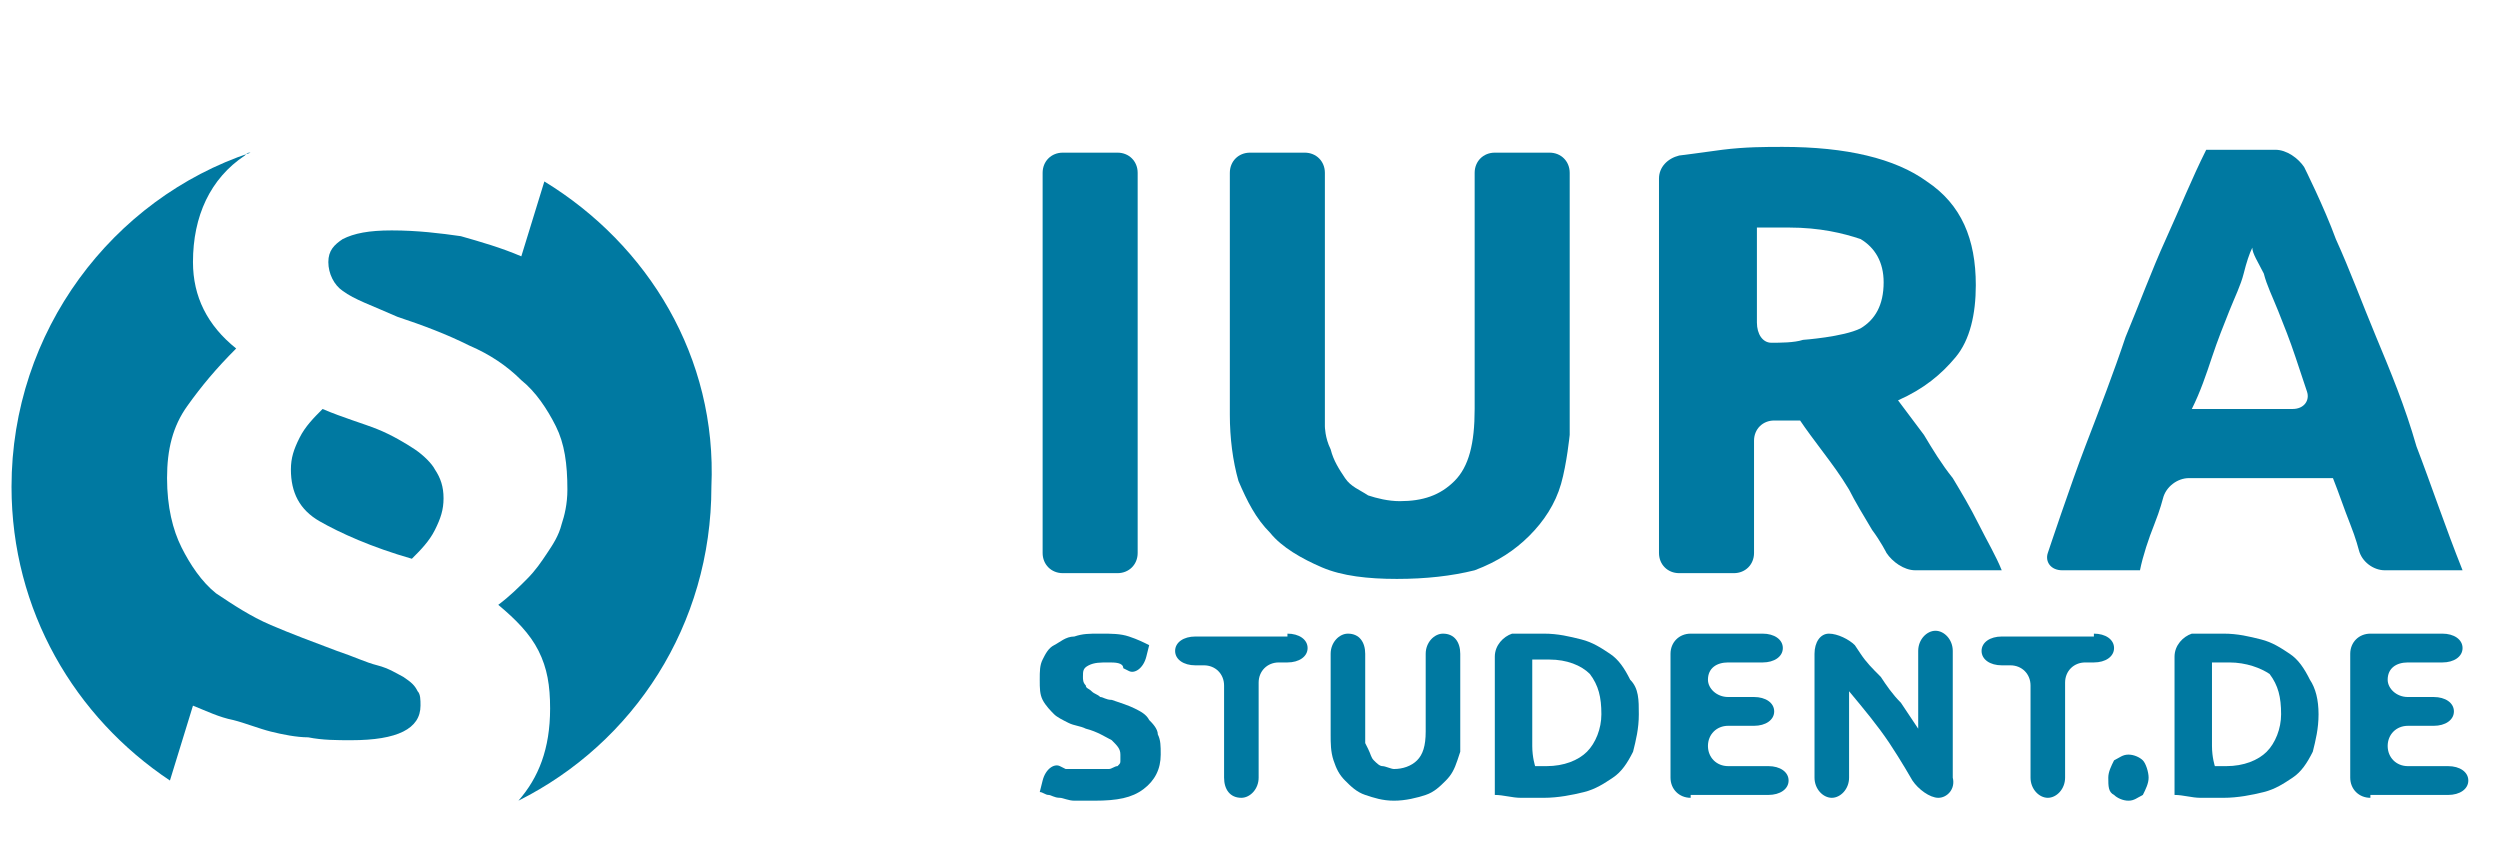 <?xml version="1.0" encoding="utf-8"?>
<!-- Generator: Adobe Illustrator 21.0.2, SVG Export Plug-In . SVG Version: 6.00 Build 0)  -->
<svg version="1.1" id="Ebene_1" xmlns="http://www.w3.org/2000/svg" xmlns:xlink="http://www.w3.org/1999/xlink" x="0px" y="0px"
	 viewBox="0 0 86.8 30" style="enable-background:new 0 0 86.8 30;" xml:space="preserve">
<style type="text/css">
	.st0{fill:#0079A1;}
</style>
<g>
	<path class="st0" d="M14.4,15.6c-0.3-0.2-0.8-0.5-1.3-0.7c-0.5-0.2-1.2-0.4-1.9-0.7c-0.3,0.3-0.6,0.6-0.8,1
		c-0.2,0.4-0.3,0.7-0.3,1.1c0,0.8,0.3,1.4,1,1.8c0.7,0.4,1.8,0.9,3.2,1.3c0.3-0.3,0.6-0.6,0.8-1c0.2-0.4,0.3-0.7,0.3-1.1
		c0-0.4-0.1-0.7-0.3-1C15,16.1,14.7,15.8,14.4,15.6z"/>
	<path class="st0" d="M6.7,24.5c0.5,0.2,0.9,0.4,1.4,0.5c0.4,0.1,0.9,0.3,1.3,0.4s0.9,0.2,1.3,0.2c0.5,0.1,1,0.1,1.5,0.1
		c0.8,0,1.4-0.1,1.8-0.3c0.4-0.2,0.6-0.5,0.6-0.9c0-0.2,0-0.4-0.1-0.5c-0.1-0.2-0.2-0.3-0.5-0.5c-0.2-0.1-0.5-0.3-0.9-0.4
		c-0.4-0.1-0.8-0.3-1.4-0.5c-0.8-0.3-1.6-0.6-2.3-0.9S8.1,21,7.5,20.6c-0.5-0.4-0.9-1-1.2-1.6c-0.3-0.6-0.5-1.4-0.5-2.4
		c0-1,0.2-1.8,0.7-2.5c0.5-0.7,1-1.3,1.7-2c-1-0.8-1.5-1.8-1.5-3c0-1.6,0.6-2.9,1.8-3.7c0.1-0.1,0.1-0.1,0.2-0.1
		c-4.8,1.6-8.3,6.2-8.3,11.6c0,4.3,2.2,8,5.5,10.2L6.7,24.5z"/>
	<path class="st0" d="M18.9,6.3l-0.8,2.6c-0.7-0.3-1.4-0.5-2.1-0.7C15.3,8.1,14.5,8,13.6,8c-0.8,0-1.3,0.1-1.7,0.3
		c-0.3,0.2-0.5,0.4-0.5,0.8c0,0.4,0.2,0.8,0.5,1c0.4,0.3,1,0.5,1.9,0.9c0.9,0.3,1.7,0.6,2.5,1c0.7,0.3,1.3,0.7,1.8,1.2
		c0.5,0.4,0.9,1,1.2,1.6s0.4,1.3,0.4,2.2c0,0.5-0.1,0.9-0.2,1.2c-0.1,0.4-0.3,0.7-0.5,1c-0.2,0.3-0.4,0.6-0.7,0.9
		c-0.3,0.3-0.6,0.6-1,0.9c0.6,0.5,1.1,1,1.4,1.6c0.3,0.6,0.4,1.2,0.4,2c0,1.4-0.4,2.4-1.1,3.2c4-2,6.7-6.1,6.7-10.9
		C24.9,12.4,22.5,8.5,18.9,6.3z"/>
</g>
<g>
	<path class="st0" d="M36.2,6c0-0.4,0.3-0.7,0.7-0.7h1.9c0.4,0,0.7,0.3,0.7,0.7v13.2c0,0.4-0.3,0.7-0.7,0.7h-1.9
		c-0.4,0-0.7-0.3-0.7-0.7V6z"/>
	<path class="st0" d="M48.5,20.1c-1,0-1.9-0.1-2.6-0.4c-0.7-0.3-1.4-0.7-1.8-1.2c-0.5-0.5-0.8-1.1-1.1-1.8c-0.2-0.7-0.3-1.5-0.3-2.3
		V6c0-0.4,0.3-0.7,0.7-0.7h1.9c0.4,0,0.7,0.3,0.7,0.7v7.4c0,0.4,0,1,0,1.4c0,0,0,0.4,0.2,0.8c0.1,0.4,0.3,0.7,0.5,1
		c0.2,0.3,0.5,0.4,0.8,0.6c0.3,0.1,0.7,0.2,1.1,0.2c0.8,0,1.4-0.2,1.9-0.7c0.5-0.5,0.7-1.3,0.7-2.5V6c0-0.4,0.3-0.7,0.7-0.7h1.9
		c0.4,0,0.7,0.3,0.7,0.7v7.7c0,0.4,0,1,0,1.4c0,0-0.1,1-0.3,1.7c-0.2,0.7-0.6,1.3-1.1,1.8c-0.5,0.5-1.1,0.9-1.9,1.2
		C50.4,20,49.5,20.1,48.5,20.1z"/>
	<path class="st0" d="M61.9,5.1c2.2,0,3.9,0.4,5,1.2c1.2,0.8,1.7,2,1.7,3.6c0,1-0.2,1.9-0.7,2.5c-0.5,0.6-1.1,1.1-2,1.5
		c0.3,0.4,0.6,0.8,0.9,1.2c0.3,0.5,0.6,1,1,1.5c0.3,0.5,0.6,1,0.9,1.6c0.3,0.6,0.6,1.1,0.8,1.6h-3c-0.4,0-0.8-0.3-1-0.6
		c0,0-0.2-0.4-0.5-0.8c-0.3-0.5-0.6-1-0.8-1.4c-0.3-0.5-0.6-0.9-0.9-1.3c-0.3-0.4-0.6-0.8-0.8-1.1h-0.9c-0.4,0-0.7,0.3-0.7,0.7v3.9
		c0,0.4-0.3,0.7-0.7,0.7h-1.9c-0.4,0-0.7-0.3-0.7-0.7v-13c0-0.4,0.3-0.7,0.7-0.8c0,0,0.8-0.1,1.5-0.2C60.6,5.1,61.3,5.1,61.9,5.1z
		 M62.1,7.9c-0.2,0-0.5,0-0.6,0c-0.2,0-0.4,0-0.5,0v3.3c0,0.4,0.2,0.7,0.5,0.7c0.3,0,0.8,0,1.1-0.1c0,0,1.4-0.1,2-0.4
		c0.5-0.3,0.8-0.8,0.8-1.6c0-0.7-0.3-1.2-0.8-1.5C64,8.1,63.2,7.9,62.1,7.9z"/>
	<path class="st0" d="M82.8,19.8c-0.4,0-0.8-0.3-0.9-0.7c0,0-0.1-0.4-0.3-0.9c-0.2-0.5-0.4-1.1-0.6-1.6h-5c-0.4,0-0.8,0.3-0.9,0.7
		c0,0-0.1,0.4-0.3,0.9c-0.2,0.5-0.4,1.1-0.5,1.6h-2.7c-0.4,0-0.6-0.3-0.5-0.6c0,0,0.8-2.4,1.3-3.7c0.5-1.3,1-2.6,1.4-3.8
		c0.5-1.2,0.9-2.3,1.4-3.4c0.5-1.1,0.9-2.1,1.4-3.1h2.4c0.4,0,0.8,0.3,1,0.6c0,0,0.7,1.4,1.1,2.5c0.5,1.1,0.9,2.2,1.4,3.4
		c0.5,1.2,1,2.4,1.4,3.8c0.5,1.3,1,2.8,1.6,4.3L82.8,19.8L82.8,19.8z M78.2,8.6c-0.1,0.2-0.2,0.5-0.3,0.9c-0.1,0.4-0.3,0.8-0.5,1.3
		c-0.2,0.5-0.4,1-0.6,1.6c-0.2,0.6-0.4,1.2-0.7,1.8h3.5c0.4,0,0.6-0.3,0.5-0.6c0,0-0.2-0.6-0.4-1.2c-0.2-0.6-0.4-1.1-0.6-1.6
		c-0.2-0.5-0.4-0.9-0.5-1.3C78.4,9.1,78.2,8.8,78.2,8.6z"/>
	<path class="st0" d="M38.1,26.7c0.2,0,0.3,0,0.4,0c0.1,0,0.2-0.1,0.3-0.1c0.1-0.1,0.1-0.1,0.1-0.2c0-0.1,0-0.1,0-0.2
		c0-0.2-0.1-0.3-0.3-0.5c-0.2-0.1-0.5-0.3-0.9-0.4c-0.2-0.1-0.4-0.1-0.6-0.2c-0.2-0.1-0.4-0.2-0.5-0.3c-0.1-0.1-0.3-0.3-0.4-0.5
		c-0.1-0.2-0.1-0.4-0.1-0.7c0-0.3,0-0.5,0.1-0.7c0.1-0.2,0.2-0.4,0.4-0.5c0.2-0.1,0.4-0.3,0.7-0.3c0.3-0.1,0.5-0.1,0.9-0.1
		c0.4,0,0.7,0,1,0.1c0.3,0.1,0.5,0.2,0.7,0.3l-0.1,0.4c-0.1,0.4-0.4,0.6-0.6,0.5c0,0,0,0-0.2-0.1C39,23,38.7,23,38.5,23
		c-0.3,0-0.5,0-0.7,0.1s-0.2,0.2-0.2,0.4c0,0.1,0,0.2,0.1,0.3c0,0.1,0.1,0.1,0.2,0.2c0.1,0.1,0.2,0.1,0.3,0.2c0.1,0,0.2,0.1,0.4,0.1
		c0.3,0.1,0.6,0.2,0.8,0.3c0.2,0.1,0.4,0.2,0.5,0.4c0.1,0.1,0.3,0.3,0.3,0.5c0.1,0.2,0.1,0.4,0.1,0.7c0,0.5-0.2,0.9-0.6,1.2
		c-0.4,0.3-0.9,0.4-1.7,0.4c-0.3,0-0.5,0-0.7,0c-0.2,0-0.4-0.1-0.5-0.1c-0.2,0-0.3-0.1-0.4-0.1c-0.1,0-0.2-0.1-0.3-0.1l0.1-0.4
		c0.1-0.4,0.4-0.6,0.6-0.5c0,0,0,0,0.2,0.1C37.4,26.7,37.7,26.7,38.1,26.7z"/>
	<path class="st0" d="M44.7,22c0.4,0,0.7,0.2,0.7,0.5c0,0.3-0.3,0.5-0.7,0.5h-0.3c-0.4,0-0.7,0.3-0.7,0.7V27c0,0.4-0.3,0.7-0.6,0.7
		c-0.4,0-0.6-0.3-0.6-0.7v-3.2c0-0.4-0.3-0.7-0.7-0.7h-0.3c-0.4,0-0.7-0.2-0.7-0.5c0-0.3,0.3-0.5,0.7-0.5H44.7z"/>
	<path class="st0" d="M48.4,27.8c-0.4,0-0.7-0.1-1-0.2c-0.3-0.1-0.5-0.3-0.7-0.5c-0.2-0.2-0.3-0.4-0.4-0.7c-0.1-0.3-0.1-0.6-0.1-0.9
		v-2.8c0-0.4,0.3-0.7,0.6-0.7c0.4,0,0.6,0.3,0.6,0.7v2c0,0.4,0,0.9,0,1.1c0,0,0,0,0.1,0.2c0.1,0.2,0.1,0.3,0.2,0.4
		c0.1,0.1,0.2,0.2,0.3,0.2c0.1,0,0.3,0.1,0.4,0.1c0.3,0,0.6-0.1,0.8-0.3c0.2-0.2,0.3-0.5,0.3-1v-2.7c0-0.4,0.3-0.7,0.6-0.7
		c0.4,0,0.6,0.3,0.6,0.7v2.1c0,0.4,0,1,0,1.3c0,0,0,0-0.1,0.3c-0.1,0.3-0.2,0.5-0.4,0.7c-0.2,0.2-0.4,0.4-0.7,0.5
		C49.2,27.7,48.8,27.8,48.4,27.8z"/>
	<path class="st0" d="M56.9,24.8c0,0.5-0.1,0.9-0.2,1.3c-0.2,0.4-0.4,0.7-0.7,0.9c-0.3,0.2-0.6,0.4-1,0.5c-0.4,0.1-0.9,0.2-1.4,0.2
		c-0.2,0-0.5,0-0.8,0c-0.3,0-0.6-0.1-0.9-0.1v-4.8c0-0.4,0.3-0.7,0.6-0.8c0,0,0,0,0.3,0c0.3,0,0.6,0,0.8,0c0.5,0,0.9,0.1,1.3,0.2
		c0.4,0.1,0.7,0.3,1,0.5c0.3,0.2,0.5,0.5,0.7,0.9C56.9,23.9,56.9,24.3,56.9,24.8z M53.2,25.9c0,0.4,0.1,0.7,0.1,0.7c0,0,0,0,0.1,0
		c0.1,0,0.2,0,0.3,0c0.6,0,1.1-0.2,1.4-0.5c0.3-0.3,0.5-0.8,0.5-1.3c0-0.6-0.1-1-0.4-1.4c-0.3-0.3-0.8-0.5-1.4-0.5
		c-0.1,0-0.2,0-0.3,0c-0.1,0-0.2,0-0.3,0L53.2,25.9L53.2,25.9z"/>
	<path class="st0" d="M58.7,27.7c-0.4,0-0.7-0.3-0.7-0.7v-4.3c0-0.4,0.3-0.7,0.7-0.7h2.5c0.4,0,0.7,0.2,0.7,0.5
		c0,0.3-0.3,0.5-0.7,0.5H60c-0.4,0-0.7,0.2-0.7,0.6c0,0.3,0.3,0.6,0.7,0.6h0.9c0.4,0,0.7,0.2,0.7,0.5c0,0.3-0.3,0.5-0.7,0.5H60
		c-0.4,0-0.7,0.3-0.7,0.7c0,0.4,0.3,0.7,0.7,0.7h1.4c0.4,0,0.7,0.2,0.7,0.5c0,0.3-0.3,0.5-0.7,0.5H58.7L58.7,27.7z"/>
	<path class="st0" d="M67.3,27.7c-0.3,0-0.7-0.3-0.9-0.6c0,0-0.4-0.7-0.8-1.3c-0.4-0.6-0.9-1.2-1.4-1.8v3c0,0.4-0.3,0.7-0.6,0.7
		S63,27.4,63,27v-4.3c0-0.4,0.2-0.7,0.5-0.7c0.3,0,0.7,0.2,0.9,0.4c0,0,0,0,0.2,0.3c0.2,0.3,0.4,0.5,0.7,0.8
		c0.2,0.3,0.4,0.6,0.7,0.9c0.2,0.3,0.4,0.6,0.6,0.9v-2.7c0-0.4,0.3-0.7,0.6-0.7c0.3,0,0.6,0.3,0.6,0.7V27
		C67.9,27.4,67.6,27.7,67.3,27.7z"/>
	<path class="st0" d="M72.7,22c0.4,0,0.7,0.2,0.7,0.5c0,0.3-0.3,0.5-0.7,0.5h-0.3c-0.4,0-0.7,0.3-0.7,0.7V27c0,0.4-0.3,0.7-0.6,0.7
		s-0.6-0.3-0.6-0.7v-3.2c0-0.4-0.3-0.7-0.7-0.7h-0.3c-0.4,0-0.7-0.2-0.7-0.5c0-0.3,0.3-0.5,0.7-0.5H72.7z"/>
	<path class="st0" d="M74.6,27c0,0.2-0.1,0.4-0.2,0.6c-0.2,0.1-0.3,0.2-0.5,0.2c-0.2,0-0.4-0.1-0.5-0.2c-0.2-0.1-0.2-0.3-0.2-0.6
		c0-0.2,0.1-0.4,0.2-0.6c0.2-0.1,0.3-0.2,0.5-0.2c0.2,0,0.4,0.1,0.5,0.2S74.6,26.8,74.6,27z"/>
	<path class="st0" d="M80.5,24.8c0,0.5-0.1,0.9-0.2,1.3c-0.2,0.4-0.4,0.7-0.7,0.9c-0.3,0.2-0.6,0.4-1,0.5c-0.4,0.1-0.9,0.2-1.4,0.2
		c-0.2,0-0.5,0-0.8,0c-0.3,0-0.6-0.1-0.9-0.1v-4.8c0-0.4,0.3-0.7,0.6-0.8c0,0,0,0,0.3,0c0.3,0,0.6,0,0.8,0c0.5,0,0.9,0.1,1.3,0.2
		c0.4,0.1,0.7,0.3,1,0.5c0.3,0.2,0.5,0.5,0.7,0.9C80.4,23.9,80.5,24.3,80.5,24.8z M76.8,25.9c0,0.4,0.1,0.7,0.1,0.7c0,0,0,0,0.1,0
		c0.1,0,0.2,0,0.3,0c0.6,0,1.1-0.2,1.4-0.5c0.3-0.3,0.5-0.8,0.5-1.3c0-0.6-0.1-1-0.4-1.4C78.5,23.2,78,23,77.4,23
		c-0.1,0-0.2,0-0.3,0c-0.1,0-0.2,0-0.3,0L76.8,25.9L76.8,25.9z"/>
	<path class="st0" d="M82.3,27.7c-0.4,0-0.7-0.3-0.7-0.7v-4.3c0-0.4,0.3-0.7,0.7-0.7h2.5c0.4,0,0.7,0.2,0.7,0.5
		c0,0.3-0.3,0.5-0.7,0.5h-1.2c-0.4,0-0.7,0.2-0.7,0.6c0,0.3,0.3,0.6,0.7,0.6h0.9c0.4,0,0.7,0.2,0.7,0.5c0,0.3-0.3,0.5-0.7,0.5h-0.9
		c-0.4,0-0.7,0.3-0.7,0.7c0,0.4,0.3,0.7,0.7,0.7h1.4c0.4,0,0.7,0.2,0.7,0.5c0,0.3-0.3,0.5-0.7,0.5H82.3L82.3,27.7z"/>
</g>
</svg>

